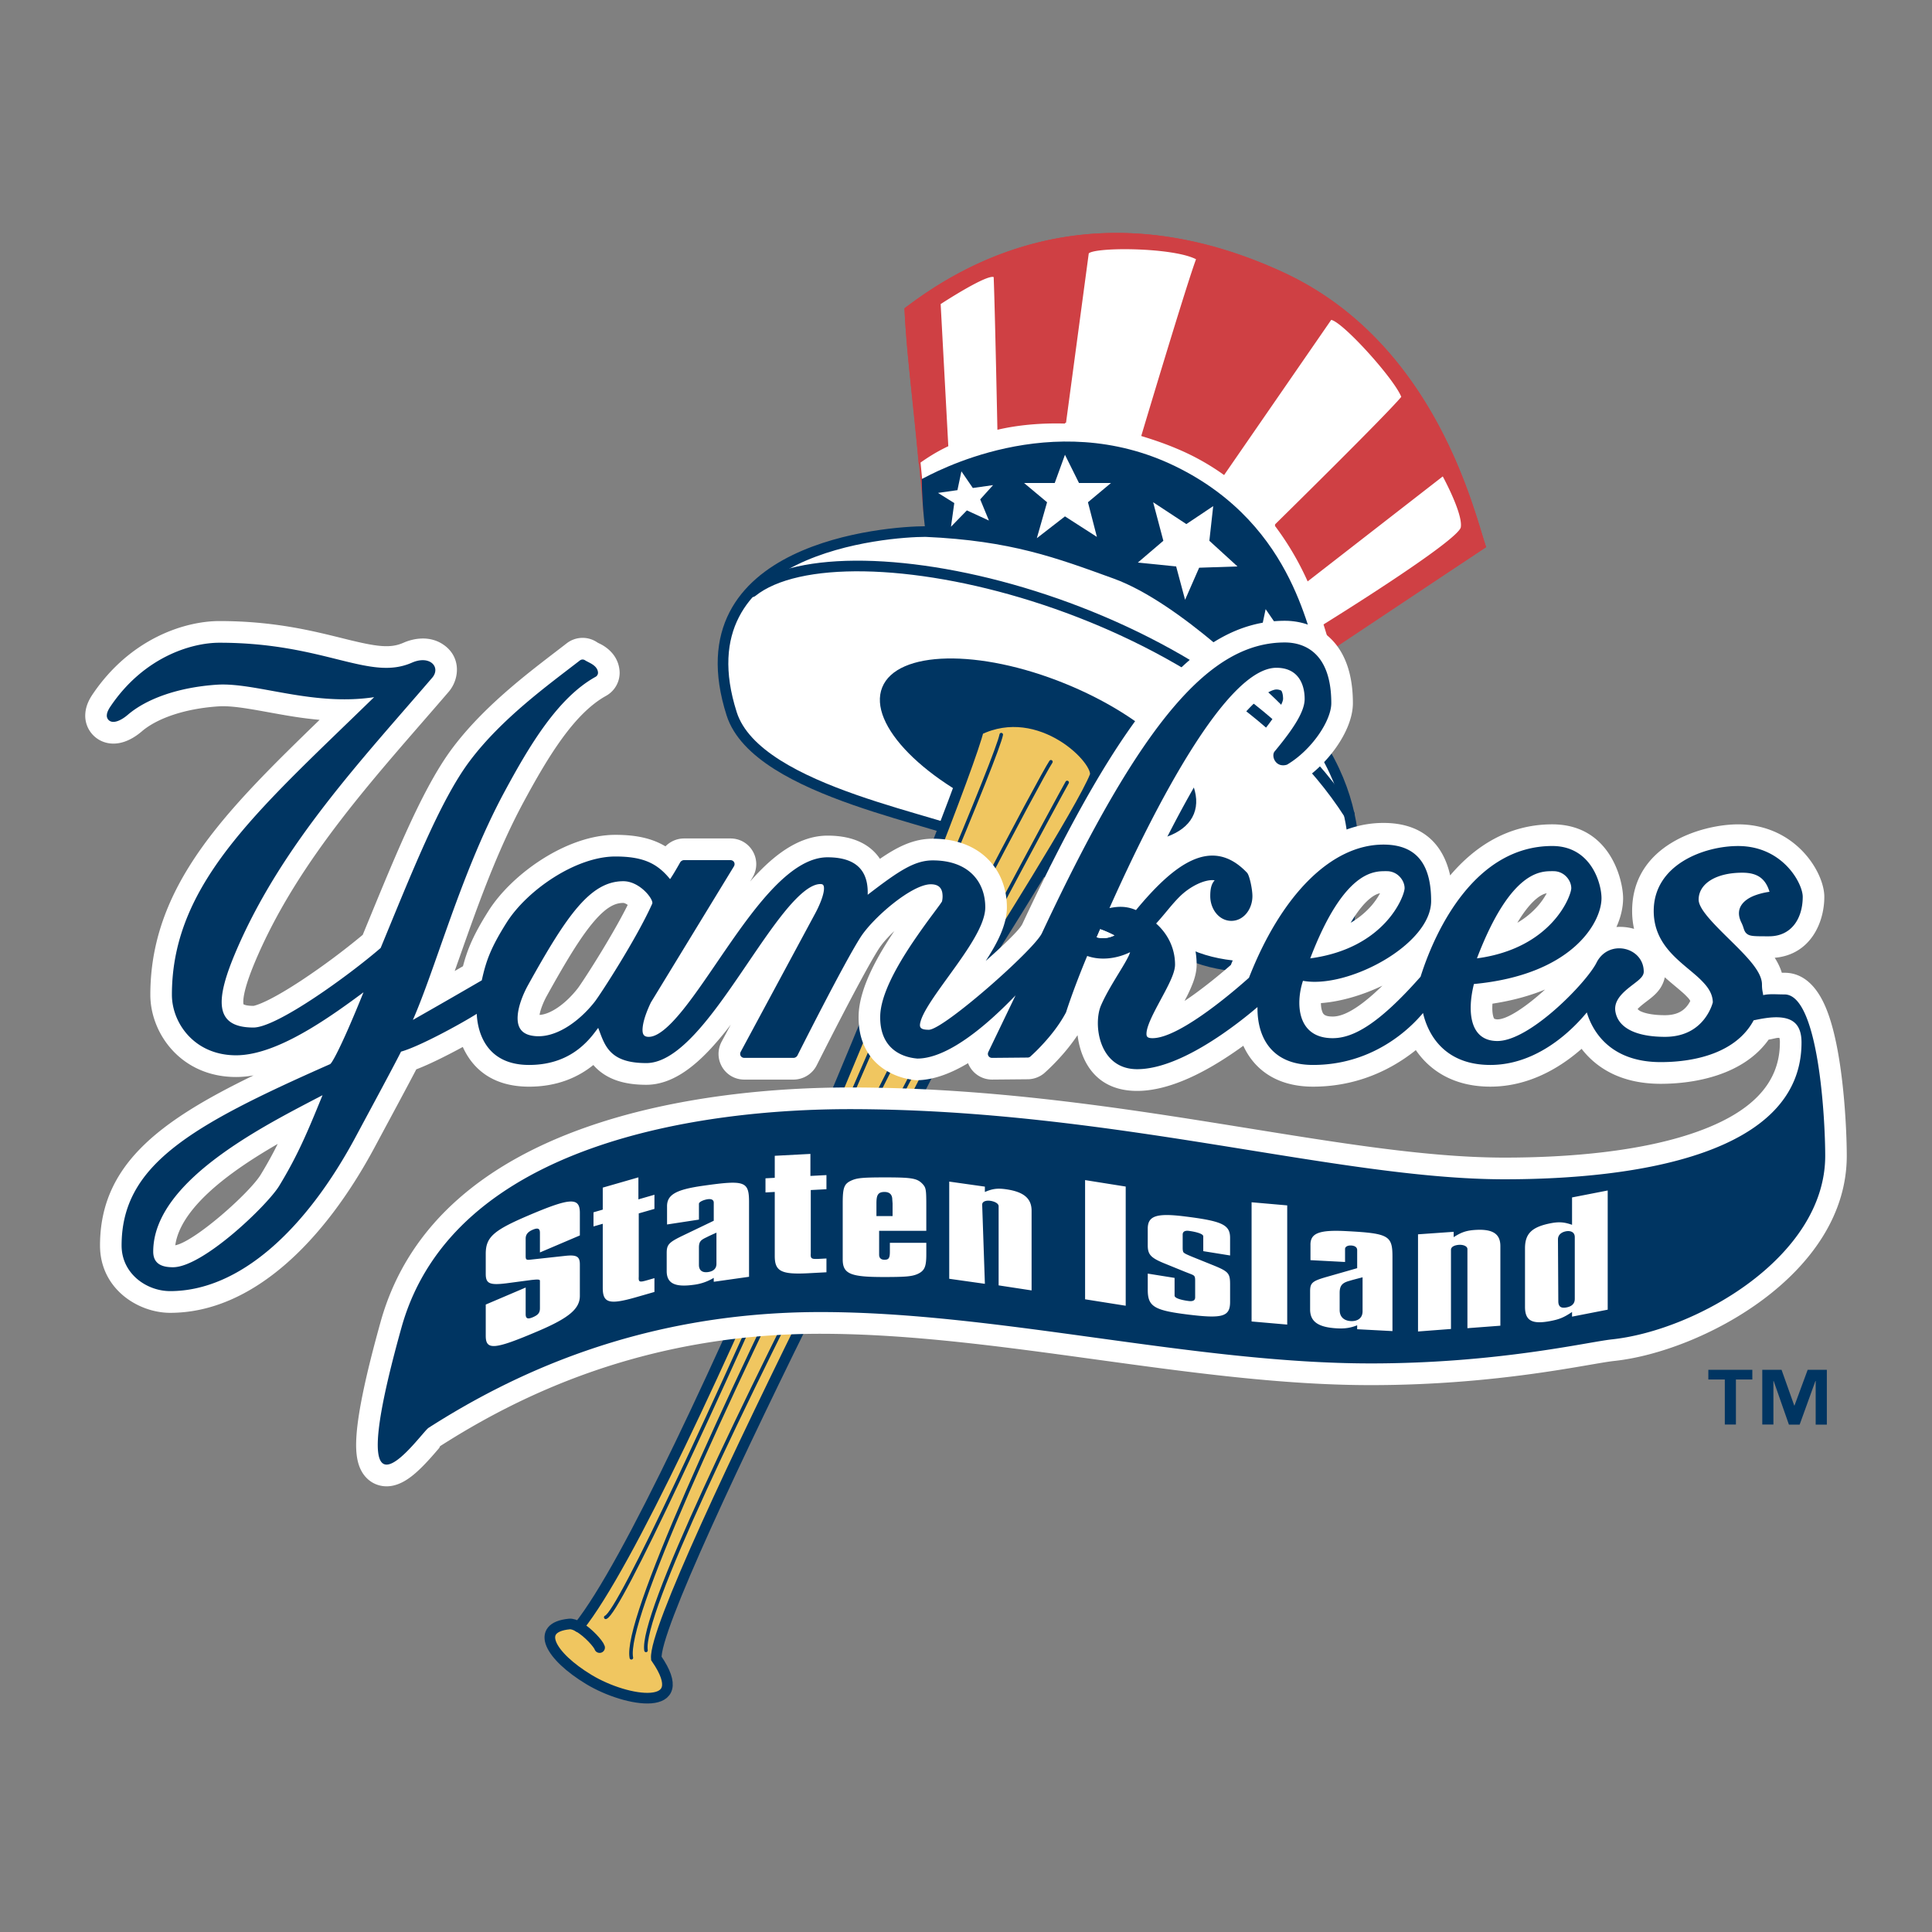 <svg xmlns="http://www.w3.org/2000/svg" width="2500" height="2500" viewBox="0 0 192.756 192.756"><rect x="0" y="0" width="192.756" height="192.756" fill="#808080" stroke="none"/><path fill-rule="evenodd" clip-rule="evenodd" fill="#fff" fill-opacity="0" d="M0 0h192.756v192.756H0V0z"/><path d="M127.945 67.696c.764-.51 16.408-10.594 20.223-13.146-1.145-3.319-4.959-20.298-20.213-27.32-19.234-8.854-32.362-.425-37.629 3.574.254 5.234 1.263 12.841 1.899 20.374l35.72 16.518z" fill-rule="evenodd" clip-rule="evenodd" fill="#fff" stroke="#cf4044" stroke-width=".175" stroke-miterlimit="2.613"/><path d="M134.615 91.75c.139-2.7 3.281-13.247-7.949-23.27 0 0-8.539-8.779-15.365-11.25-5.74-2.08-10.312-3.814-18.958-4.197-3.642 0-24.691 1.465-19.343 18.187 2.548 7.965 21.807 10.657 25.156 12.843 3.84 2.507 8.061 2.67 18.889 10.271 5.672 3.982 17.709 1.969 17.57-2.584z" fill-rule="evenodd" clip-rule="evenodd" fill="#fff" stroke="#003562" stroke-width="1.061" stroke-linecap="round" stroke-miterlimit="2.613"/><path d="M88.018 68.581c1.486-3.695 9.654-3.865 18.24-.38 8.586 3.487 14.344 9.308 12.855 13.003-1.486 3.696-9.65 3.866-18.238.38-8.587-3.486-14.343-9.308-12.857-13.003zM91.963 47.796c1.017-.51 12.965-7.277 25.295-1.277 12.332 6.001 13.221 17.617 14.365 18.894-2.295 1.216-4.957 3.064-4.957 3.064s-8.557-8.762-15.383-11.234c-5.74-2.079-10.297-3.83-18.939-4.212-.246-1.64-.373-4.073-.381-5.235z" fill-rule="evenodd" clip-rule="evenodd" fill="#003562"/><path fill-rule="evenodd" clip-rule="evenodd" fill="#fff" d="M106.252 45.373l-1.022 2.817h-3.058l2.295 1.92-1.022 3.586 2.807-2.176 3.186 2.048-.893-3.458 2.297-1.92h-3.19l-1.4-2.817zM118.363 52.288l-3.314-2.178 1.019 3.843-2.548 2.176 3.824.384.892 3.329 1.403-3.201 3.824-.128-2.805-2.56.383-3.457-2.678 1.792zM95.92 47.026l-.396 1.876-1.94.275 1.624 1.012-.328 2.363 1.585-1.63 2.201 1.013-.871-2.111 1.283-1.423-2.019.286-1.139-1.661zM126.273 60.773l-.396 1.877-1.939.274 1.624 1.012-.33 2.363 1.584-1.631 2.204 1.014-.872-2.112 1.284-1.422-2.02.285-1.139-1.66z"/><path d="M106.27 42.172l2.271-16.915c.359-.722 8.607-.708 10.896.567-.918 2.391-5.467 17.618-5.467 17.618 1.158.353 2.336.754 3.561 1.277a23.84 23.84 0 0 1 4.576 2.554l10.664-15.449c1.078 0 6.498 6.002 7.133 7.788-1.383 1.714-12.646 12.784-12.646 12.784a28.835 28.835 0 0 1 3.24 5.474l13.475-10.47s2.107 3.829 1.854 5.232c-.254 1.404-13.676 9.705-13.676 9.705.471 1.491.691 2.431.889 2.297.764-.51 11.314-7.533 15.129-10.085-1.145-3.319-4.959-20.298-20.213-27.32-19.234-8.854-32.362-.425-37.629 3.574.254 5.234.763 7.788 1.398 15.32.644-.449 1.546-1.064 2.797-1.659l-.763-14.172s5-3.28 5.466-2.681c.131 3.25.371 15.158.371 15.158 1.925-.443 4.215-.668 6.674-.597z" fill-rule="evenodd" clip-rule="evenodd" fill="#cf4044" stroke="#cf4044" stroke-width=".175" stroke-miterlimit="2.613"/><path d="M75.037 59.04c9.002-7.232 45.994.987 59.578 22.19" fill="none" stroke="#003562" stroke-width="1.061" stroke-linecap="round" stroke-miterlimit="2.613"/><path d="M57.737 162.311c-.338-.193-.666-.311-.938-.283-3.512.342-1.898 3.207 1.951 5.535 3.805 2.303 10.487 3.332 6.731-2.107-.439-5.484 33.013-69.822 33.013-69.822s9.52-15.023 10.752-18.207c.57-1.475-5.424-7.622-11.623-4.599-1.441 6.184-30.152 77.338-39.886 89.483z" fill-rule="evenodd" clip-rule="evenodd" fill="#f0c660" stroke="#003562" stroke-width="1.061" stroke-linecap="round" stroke-miterlimit="2.613"/><path d="M59.823 164.379c-.108-.361-1.138-1.521-2.086-2.068" fill="none" stroke="#003562" stroke-width="1.061" stroke-linecap="round" stroke-miterlimit="2.613"/><path d="M104.85 76.004c-2.193 3.302-43.32 82.053-41.859 89.393m43.48-87.331c-1.461 2.568-43.114 79.625-42.018 86.596m35.442-91.366c-.73 4.036-36.765 87.11-39.461 88.063" fill="none" stroke="#003562" stroke-width=".354" stroke-linecap="round" stroke-linejoin="round" stroke-miterlimit="2.613"/><path d="M59.823 164.379c-.108-.361-1.138-1.521-2.086-2.068" fill="none" stroke="#003562" stroke-width=".884" stroke-linecap="round" stroke-miterlimit="2.613"/><path d="M51.652 101.318c-.075 1.002.241 1.775 1.353 1.998 2.292.461 4.808-1.422 6.335-3.377.531-.678 4.178-6.292 5.732-9.778.177-.396-1.216-2.242-2.88-2.242-3.275 0-5.623 3.358-9.511 10.369-.452.817-.951 2.003-1.029 3.03zm-29.645 13.905c-3.8 2.771-6.72 6.02-6.72 9.652 0 1.338 1.047 1.557 1.972 1.557 2.993 0 9.431-6.201 10.597-8.119 1.793-2.953 2.755-5.191 4.322-9.045-1.256.656-2.723 1.412-4.259 2.26-1.955 1.081-4.023 2.316-5.912 3.695zm115.112-28.195c-.498.12-1.098.374-1.777.923-1.309 1.058-2.924 3.224-4.619 7.665 7.508-1.005 9.414-6.266 9.414-7.002 0-.784-.705-1.697-1.773-1.697-.158 0-.346-.003-.561.01a3.736 3.736 0 0 0-.684.101zm16.629 0c-.498.12-1.098.374-1.777.923-1.309 1.058-2.924 3.224-4.617 7.665 7.506-1.005 9.412-6.266 9.412-7.002 0-.784-.703-1.697-1.771-1.697-.158 0-.346-.003-.561.01a3.756 3.756 0 0 0-.686.101zm-41 7.972c-1.27.629-2.889.867-4.277.375-1.439 3.452-2.111 5.625-2.111 5.625-.664 1.258-1.559 2.352-2.285 3.141a18.68 18.68 0 0 1-1.311 1.303.909.909 0 0 1-.178.068l-3.604.033c-.324 0-.514-.303-.373-.596l2.713-5.641a43.49 43.49 0 0 1-2.234 2.174c-2.233 2.016-5.14 4.131-7.568 4.131-1.895-.164-3.76-1.271-3.701-4.238.043-2.145 1.668-4.994 3.192-7.276a73.83 73.83 0 0 1 2.119-2.976c.285-.384.521-.701.687-.935l.163-.24a2.2 2.2 0 0 0 .021-.94c-.091-.396-.347-.783-1.134-.783-1.894 0-5.764 3.33-7.013 5.284-1.726 2.702-6.298 11.806-6.298 11.806a.464.464 0 0 1-.37.229h-4.919c-.334 0-.522-.318-.363-.613l7.439-13.818c.053-.096.489-.906.723-1.683.12-.396.172-.737.13-.963-.032-.172-.105-.265-.344-.265-.9 0-2.063.938-3.469 2.64-1.375 1.667-2.848 3.889-4.364 6.11-2.972 4.354-6.332 9.111-9.536 9.111-1.987 0-3.078-.5-3.76-1.344-.326-.404-.538-.865-.717-1.314-.11-.277-.211-.564-.324-.854l-.089.117c-.136.178-.278.371-.44.572a8.623 8.623 0 0 1-1.361 1.369c-1.134.9-2.733 1.641-5.01 1.641-4.352 0-5.146-3.395-5.216-5.1-1.674 1.053-5.786 3.287-7.553 3.77-.796 1.588-3.213 6.047-4.493 8.439-4.991 9.334-11.63 15.455-18.542 15.455-2.354 0-4.846-1.738-4.846-4.553 0-8.014 6.872-11.936 20.797-18.09.197-.086.934-1.535 1.767-3.428.581-1.32 1.165-2.736 1.571-3.742-1.538 1.143-3.393 2.488-5.322 3.637-2.447 1.459-5.09 2.648-7.395 2.648-4.159 0-6.399-3.229-6.399-6.039 0-5.765 2.333-10.518 6.134-15.279 1.893-2.37 4.16-4.754 6.705-7.28 2.25-2.235 4.719-4.583 7.336-7.133-2.89.438-5.666.136-8.181-.277-1.447-.239-2.819-.516-4.092-.717-1.267-.199-2.405-.316-3.41-.249-3.851.258-7.014 1.394-8.894 3.004-.488.419-1.085.752-1.532.699a.614.614 0 0 1-.558-.67c.013-.266.158-.56.36-.859 3.316-4.918 8.052-6.361 10.87-6.361 2.662 0 4.933.248 6.913.588 1.971.339 3.653.77 5.145 1.14 2.99.741 5.061 1.179 7.157.259.719-.316 1.418-.327 1.881-.033.554.353.587 1.012.147 1.526-3.507 4.086-7.267 8.252-10.72 12.727-3.444 4.464-6.572 9.222-8.836 14.506-2.084 4.863-2.278 7.679 1.712 7.679 2.347 0 9.505-5.186 12.689-7.936 1.533-3.709 3.004-7.356 4.455-10.565 1.462-3.237 2.917-6.058 4.404-8.048 1.61-2.155 3.603-4.08 5.571-5.763 1.962-1.676 3.915-3.122 5.464-4.323a.44.44 0 0 1 .493-.01c.053.038.136.083.262.147.129.067.268.137.396.214.234.143.635.423.642.907a.47.47 0 0 1-.215.371c-3.81 2.097-6.669 6.952-9.099 11.454-2.326 4.308-4.118 9.024-5.64 13.287-1.317 3.688-2.434 7.039-3.517 9.507a758.02 758.02 0 0 0 6.875-3.951c.421-1.922.884-3.238 2.483-5.771 2.032-3.216 6.899-6.584 10.843-6.584 2.838 0 4.204.72 5.46 2.258.146-.211.33-.506.507-.805.266-.447.493-.856.505-.876a.467.467 0 0 1 .361-.215h4.638c.347 0 .534.336.353.632l-8.272 13.558c-.321.66-.712 1.615-.813 2.389-.104.787.087 1.053.592 1.053.859 0 1.984-.932 3.371-2.645 1.354-1.674 2.822-3.902 4.36-6.133 3.025-4.386 6.531-9.136 10.101-9.136 3.426 0 4.075 1.908 4.012 3.739 3.087-2.372 4.661-3.43 6.491-3.43 3.622 0 5.241 2.175 5.241 4.68 0 1.109-.695 2.48-1.552 3.838-.866 1.374-1.971 2.838-2.926 4.18-.962 1.352-1.717 2.508-1.958 3.309-.183.611-.116.891.805.891 1.458 0 10.502-7.974 11.28-9.633 10.072-21.506 16.914-29.008 24.242-29.008 1.77 0 4.631.861 4.631 6.055 0 1.757-1.965 4.69-4.42 6.139-1.131.352-1.611-.87-1.232-1.325 2.129-2.556 2.994-4.107 2.994-5.239 0-1.453-.633-3.104-2.816-3.104-4.928 0-12.027 13.605-16.658 23.976.902-.187 1.721-.201 2.646.198 3.773-4.555 7.535-7.464 11.082-3.725.24.254.535 1.622.535 2.336 0 1.283-.869 2.465-2.102 2.465s-2.104-1.182-2.104-2.465c0-.658.084-1.193.441-1.581-.898-.138-2.41.544-3.521 1.655-.816.819-1.373 1.613-2.32 2.655 1.129.999 1.887 2.432 1.887 4.103 0 .611-.361 1.434-.766 2.234-.412.82-.93 1.727-1.352 2.57-.428.855-.709 1.564-.73 2.035-.016.316.049.498.605.498 2.848 0 8.867-5.352 9.619-6.031 3.244-8.294 8.238-13.283 13.412-13.283 3.557 0 4.762 2.27 4.762 5.631 0 4.364-8.338 8.787-12.787 7.96-.738 2.225-.621 5.723 2.965 5.723 2.043 0 4.588-1.396 8.768-6.133 1.553-4.926 5.561-13.04 13.139-13.04 3.875 0 4.912 3.736 4.912 5.206 0 2.384-2.863 7.636-12.729 8.564-.66 2.637-.488 5.686 2.344 5.686 3.26 0 8.912-5.865 9.883-7.807 1.209-2.42 4.717-1.569 4.717.893 0 .242-.131.434-.236.561a3.059 3.059 0 0 1-.416.389c-.293.24-.682.516-1.057.836-.74.637-1.277 1.336-1.113 2.225.314 1.705 2.258 2.486 4.934 2.486 2.039 0 3.223-.881 3.908-1.748.348-.438.57-.879.705-1.207.096-.234.146-.408.166-.486-.014-.689-.314-1.27-.818-1.844a9.526 9.526 0 0 0-.904-.883c-.344-.299-.711-.598-1.078-.91-1.482-1.259-3.096-2.812-3.096-5.48 0-4.621 5.014-6.479 8.416-6.479 4.457 0 6.451 3.727 6.451 5.065 0 2.105-1.08 3.942-3.363 3.942-.643 0-1.078 0-1.383-.019-.295-.017-.568-.052-.775-.193a.808.808 0 0 1-.252-.277 1.5 1.5 0 0 1-.111-.272c-.049-.146-.104-.34-.232-.599-.744-1.494.342-2.322 1.268-2.69a6.74 6.74 0 0 1 1.363-.365l.17-.027c-.418-1.383-1.283-1.903-2.713-1.903-2.641 0-4.357 1.105-4.357 2.687 0 .903 1.369 2.296 3.035 3.932.396.39.795.781 1.166 1.165.379.39.732.772 1.037 1.143.59.72 1.08 1.494 1.08 2.22 0 .514.072.744.104.939l.016.129a3.2 3.2 0 0 1 .561-.08c.451-.029.967.01 1.574.01 3.383 0 4.055 12.342 4.055 16.104 0 10.08-12.869 17.42-21.287 18.312-2.375.252-11.393 2.398-24.055 2.398-17.689 0-37.211-5.125-54.895-5.125-18.265 0-31.159 6.471-39.102 11.547-.81.518-9.014 12.568-2.707-10.004 5.196-18.598 30.413-21.787 44.705-21.787 26.167 0 48.627 6.998 65.342 6.998 13.244 0 29.654-2.52 29.635-13.662-.004-1.768-.863-2.312-1.881-2.459-.543-.078-1.141-.039-1.697.041-.463.066-.881.156-1.197.219-1.711 3.186-5.715 4.17-9.273 4.17-5.232 0-6.881-3.314-7.373-4.957a17.574 17.574 0 0 1-2.229 2.252c-1.758 1.479-4.309 2.988-7.393 2.988-3.25 0-4.994-1.535-5.904-3.096a7.506 7.506 0 0 1-.814-2.086 14.959 14.959 0 0 1-2.312 2.205c-1.93 1.486-4.824 2.977-8.66 2.977-3.287 0-4.699-1.723-5.238-3.465-.262-.846-.316-1.684-.307-2.311a43.268 43.268 0 0 1-3.576 2.742c-2.475 1.693-5.693 3.457-8.43 3.457-3.861 0-4.398-4.531-3.607-6.361.494-1.148 1.277-2.402 1.918-3.457.324-.531.594-.99.775-1.349a3.09 3.09 0 0 0 .189-.433l.019-.073z" fill-rule="evenodd" clip-rule="evenodd" fill="#fff"/><path d="M166.098 97.504a3.153 3.153 0 0 1-.691 1.406c-.25.297-.531.533-.707.676-.281.229-.652.488-1.012.797a4.137 4.137 0 0 0-.305.289c.068.07.168.158.295.219.461.219 1.262.395 2.43.395 1.303 0 1.893-.516 2.221-.93a2.91 2.91 0 0 0 .311-.492 1.587 1.587 0 0 0-.189-.273 7.44 7.44 0 0 0-.699-.674c-.336-.295-.695-.588-1.055-.893a27.454 27.454 0 0 1-.599-.52zm-11.942 1.221c-1.504.617-3.248 1.107-5.252 1.41-.039.529-.008.969.08 1.277a.799.799 0 0 0 .092.223c.033.012.158.068.32.068 1.057 0 3.028-1.404 4.76-2.978zm-16.232-.385c-2.053.986-4.25 1.602-6.135 1.74.002.301.039.572.113.787.088.268.189.553 1.061.553.814 0 2.254-.44 4.961-3.08zm-19.217-7.9a4.827 4.827 0 0 1-.113-1.027c0-.732.061-2.02 1.018-3.054l-4.5 4.86 3.595-.779zm5.131 3.488a4.204 4.204 0 0 1-.986.114c-1.99 0-3.301-1.297-3.893-2.783-.264.281-.504.565-.75.861.748 1.158 1.18 2.581 1.18 4.125 0 .686-.191 1.328-.365 1.799a13.95 13.95 0 0 1-.631 1.412l-.211.408c.385-.254.77-.523 1.141-.793a51.73 51.73 0 0 0 3.48-2.799c.324-.804.67-1.586 1.035-2.344zm.209 10.406c-.307.223-.625.447-.955.674-2.473 1.691-6.182 3.832-9.643 3.832-4.08 0-5.605-2.893-5.941-5.562a19.252 19.252 0 0 1-1.85 2.332 20.578 20.578 0 0 1-1.479 1.465 2.606 2.606 0 0 1-1.574.602l-3.613.033a2.572 2.572 0 0 1-2.411-1.637c-1.626.973-3.419 1.701-5.155 1.701-2.717-.236-5.85-2.049-5.762-6.441.058-2.879 2.092-6.245 3.558-8.438-.626.59-1.19 1.213-1.555 1.786-1.697 2.657-6.188 11.614-6.188 11.614a2.613 2.613 0 0 1-2.293 1.416h-4.919c-1.967 0-3.194-2.068-2.259-3.807l.898-1.668a32.623 32.623 0 0 1-1.991 2.383c-1.638 1.762-3.839 3.611-6.431 3.611-2.26 0-4.05-.561-5.288-1.973l-.066.053c-1.491 1.184-3.555 2.107-6.346 2.107-3.833 0-5.715-1.975-6.611-3.963-1.52.828-3.291 1.719-4.641 2.236-1.03 1.979-2.998 5.613-4.111 7.695-5.066 9.475-12.255 16.596-20.441 16.596-3.212 0-7.001-2.398-7.001-6.717 0-7.951 5.803-12.359 15.32-16.971-.584.102-1.168.16-1.746.16-5.48 0-8.554-4.334-8.554-8.203 0-6.433 2.632-11.653 6.608-16.632 1.94-2.429 4.263-4.876 6.87-7.465a354.784 354.784 0 0 1 3.41-3.332 42.891 42.891 0 0 1-3.087-.405c-1.442-.238-2.809-.514-4.077-.713-1.228-.194-2.174-.279-2.933-.228-3.576.24-6.231 1.285-7.638 2.491-.509.437-1.744 1.375-3.186 1.202a2.775 2.775 0 0 1-2.456-2.929c.045-.888.481-1.598.728-1.964 3.763-5.582 9.207-7.312 12.654-7.312 2.802 0 5.192.261 7.277.619 2.03.35 3.761.791 5.297 1.171 3.112.771 4.455.959 5.777.379 1.071-.471 2.597-.708 3.898.121 1.898 1.209 1.733 3.476.625 4.767-3.483 4.059-7.219 8.194-10.647 12.639-3.382 4.383-6.394 8.98-8.562 14.036-1.067 2.49-1.358 3.871-1.268 4.496.011.008.21.164 1.001.164.021 0 .495-.088 1.56-.625.985-.496 2.123-1.186 3.287-1.955a70.7 70.7 0 0 0 6.052-4.504c1.47-3.564 2.887-7.058 4.284-10.148 1.473-3.258 3.006-6.262 4.643-8.453 1.744-2.333 3.868-4.376 5.898-6.111 1.991-1.702 3.972-3.17 5.543-4.389a2.589 2.589 0 0 1 3.063-.057c.172.089.347.166.518.269.174.105.559.347.911.749a3.05 3.05 0 0 1 .773 1.982 2.63 2.63 0 0 1-1.333 2.298c-3.156 1.737-5.744 5.962-8.24 10.587-2.273 4.21-4.019 8.82-5.506 12.986-.483 1.352-.939 2.659-1.378 3.895l.827-.479c.449-1.726 1.077-3.195 2.545-5.519 2.315-3.667 7.794-7.589 12.662-7.589 2.106 0 3.684.363 4.993 1.148a2.616 2.616 0 0 1 1.841-.787h4.638c2.03 0 3.251 2.188 2.19 3.927l-.225.368c.308-.349.619-.687.934-1.008 1.775-1.812 4.084-3.569 6.791-3.569 2.718 0 4.339.979 5.232 2.315.507-.348.989-.653 1.451-.911 1.223-.68 2.435-1.096 3.819-1.096 4.803 0 7.395 3.135 7.395 6.845 0 1.815-1.057 3.681-1.887 4.996l-.223.35c1.793-1.589 3.383-3.106 3.652-3.683 9.902-21.143 17.268-30.251 26.193-30.251 2.787 0 6.785 1.663 6.785 8.219 0 2.814-2.662 6.342-5.484 8.004l-.213.127-.238.074c-3.127.975-5.316-2.625-3.523-4.779 2.215-2.661 2.492-3.625 2.492-3.852 0-.464-.109-.729-.176-.822-.033-.016-.213-.117-.486-.117-.316 0-1.145.285-2.506 1.654-1.271 1.275-2.668 3.15-4.115 5.44-1.828 2.89-3.639 6.281-5.297 9.662.854-.7 1.74-1.287 2.656-1.696 2.691-1.203 5.492-.798 7.891 1.732.656.691.959 2.063 1.074 3.014 3.025-3.992 6.777-6.492 10.973-6.492 4.104 0 6.014 2.331 6.656 5.237 2.428-2.859 5.754-5.096 10.189-5.096 5.783 0 7.066 5.582 7.066 7.37 0 .885-.213 1.867-.666 2.872a4.968 4.968 0 0 1 1.76.188 8.161 8.161 0 0 1-.193-1.786c0-6.643 7.02-8.643 10.57-8.643 5.719 0 8.605 4.769 8.605 7.229 0 2.611-1.408 5.776-4.949 6.083.275.428.539.931.707 1.492l.273.002c2.299 0 3.484 2.041 4.029 3.271.65 1.467 1.086 3.342 1.391 5.178.615 3.689.789 7.867.789 9.818 0 11.859-14.529 19.545-23.215 20.465-2.396.254-11.5 2.41-24.281 2.41-17.689 0-37.211-5.123-54.895-5.123-17.722 0-30.213 6.268-37.945 11.207-.031.02-.047.135-.137.236-.302.352-.681.795-1.091 1.238-.419.453-.92.965-1.444 1.393-.458.373-1.208.922-2.112 1.092-1.294.242-2.536-.357-3.147-1.623-.438-.906-.492-2.031-.436-3.119.119-2.295.848-5.973 2.429-11.633 5.692-20.369 32.833-23.365 46.78-23.365 26.167 0 48.627 6.998 65.342 6.998 6.541 0 13.668-.629 19.08-2.531 5.457-1.918 8.406-4.797 8.398-8.961a1.58 1.58 0 0 0-.047-.451c-.252-.037-.6.104-1.074.17-2.514 3.535-7.344 4.41-10.771 4.41-4.082 0-6.496-1.689-7.891-3.49-.105.092-.217.188-.328.281-1.951 1.641-4.98 3.492-8.775 3.492-3.756 0-6.104-1.695-7.436-3.646l-.285.225c-2.203 1.695-5.545 3.422-9.971 3.422-3.808 0-5.954-1.885-6.954-4.082zm30.271-15.217l-.066.015c-.184.044-.496.154-.93.505-.494.399-1.162 1.123-1.938 2.428a8.266 8.266 0 0 0 1.908-1.521 6.93 6.93 0 0 0 1.026-1.427zm-16.63 0l-.066.015c-.182.044-.494.154-.928.505-.496.399-1.162 1.123-1.938 2.428a8.266 8.266 0 0 0 1.908-1.521 6.872 6.872 0 0 0 1.024-1.427zm-109.98 25.012c-1.494.861-3.016 1.811-4.434 2.844-3.447 2.516-5.47 4.971-5.787 7.27 1.969-.385 7.433-5.25 8.53-7.057a40.79 40.79 0 0 0 1.691-3.057zm34.919-23.845c-.222-.16-.387-.199-.436-.199-.757 0-1.621.331-2.898 1.81-1.315 1.521-2.775 3.922-4.73 7.448-.344.621-.637 1.357-.734 1.914 1.012-.047 2.52-.994 3.815-2.652.392-.501 3.333-5.014 4.983-8.321z" fill-rule="evenodd" clip-rule="evenodd" fill="#fff"/><path d="M112.748 95c-1.27.629-2.889.867-4.277.375-1.439 3.452-2.111 5.625-2.111 5.625-.664 1.258-1.559 2.352-2.285 3.141a18.68 18.68 0 0 1-1.311 1.303.909.909 0 0 1-.178.068l-3.604.033c-.324 0-.514-.303-.373-.596l2.713-5.641a43.49 43.49 0 0 1-2.234 2.174c-2.233 2.016-5.14 4.131-7.568 4.131-1.895-.164-3.76-1.271-3.701-4.238.043-2.145 1.668-4.994 3.192-7.276a73.83 73.83 0 0 1 2.119-2.976c.285-.384.521-.701.687-.935l.163-.24a2.2 2.2 0 0 0 .021-.94c-.091-.396-.347-.783-1.134-.783-1.894 0-5.764 3.33-7.013 5.284-1.726 2.702-6.298 11.806-6.298 11.806a.464.464 0 0 1-.37.229h-4.919c-.334 0-.522-.318-.363-.613l7.439-13.818c.053-.096.489-.906.723-1.683.12-.396.172-.737.13-.963-.032-.172-.105-.265-.344-.265-.9 0-2.063.938-3.469 2.64-1.375 1.667-2.848 3.889-4.364 6.11-2.972 4.354-6.332 9.111-9.536 9.111-1.987 0-3.078-.5-3.76-1.344-.326-.404-.538-.865-.717-1.314-.11-.277-.211-.564-.324-.854l-.089.117c-.136.178-.278.371-.44.572a8.623 8.623 0 0 1-1.361 1.369c-1.134.9-2.733 1.641-5.01 1.641-4.352 0-5.146-3.395-5.216-5.1-1.674 1.053-5.786 3.287-7.553 3.77-.796 1.588-3.213 6.047-4.493 8.439-4.991 9.334-11.63 15.455-18.542 15.455-2.354 0-4.846-1.738-4.846-4.553 0-8.014 6.872-11.936 20.797-18.09.197-.086.934-1.535 1.767-3.428.581-1.32 1.165-2.736 1.571-3.742-1.538 1.143-3.393 2.488-5.322 3.637-2.447 1.459-5.09 2.648-7.395 2.648-4.159 0-6.399-3.229-6.399-6.039 0-5.765 2.333-10.518 6.134-15.279 1.893-2.37 4.16-4.754 6.705-7.28 2.25-2.235 4.719-4.583 7.336-7.133-2.89.438-5.666.136-8.181-.277-1.447-.239-2.819-.516-4.092-.717-1.267-.199-2.405-.316-3.41-.249-3.851.258-7.014 1.394-8.894 3.004-.488.419-1.085.752-1.532.699a.614.614 0 0 1-.558-.67c.013-.266.158-.56.36-.859 3.316-4.918 8.052-6.361 10.87-6.361 2.662 0 4.933.248 6.913.588 1.971.339 3.653.77 5.145 1.14 2.99.741 5.061 1.179 7.157.259.719-.316 1.418-.327 1.881-.033.554.353.587 1.012.147 1.526-3.507 4.086-7.267 8.252-10.72 12.727-3.444 4.464-6.572 9.222-8.836 14.506-2.084 4.863-2.278 7.679 1.712 7.679 2.347 0 9.505-5.186 12.689-7.936 1.533-3.709 3.004-7.356 4.455-10.565 1.462-3.237 2.917-6.058 4.404-8.048 1.61-2.155 3.603-4.08 5.571-5.763 1.962-1.676 3.915-3.122 5.464-4.323a.44.44 0 0 1 .493-.01c.053.038.136.083.262.147.129.067.268.137.396.214.234.143.635.423.642.907a.47.47 0 0 1-.215.371c-3.81 2.097-6.669 6.952-9.099 11.454-2.326 4.308-4.118 9.024-5.64 13.287-1.317 3.688-2.434 7.039-3.517 9.507a758.02 758.02 0 0 0 6.875-3.951c.421-1.922.884-3.238 2.483-5.771 2.032-3.216 6.899-6.584 10.843-6.584 2.838 0 4.204.72 5.46 2.258.146-.211.33-.506.507-.805.266-.447.493-.856.505-.876a.467.467 0 0 1 .361-.215h4.638c.347 0 .534.336.353.632l-8.272 13.558c-.321.66-.712 1.615-.813 2.389-.104.787.087 1.053.592 1.053.859 0 1.984-.932 3.371-2.645 1.354-1.674 2.822-3.902 4.36-6.133 3.025-4.386 6.531-9.136 10.101-9.136 3.426 0 4.075 1.908 4.012 3.739 3.087-2.372 4.661-3.43 6.491-3.43 3.622 0 5.241 2.175 5.241 4.68 0 1.109-.695 2.48-1.552 3.838-.866 1.374-1.971 2.838-2.926 4.18-.962 1.352-1.717 2.508-1.958 3.309-.183.611-.116.891.805.891 1.458 0 10.502-7.974 11.28-9.633 10.072-21.506 16.914-29.008 24.242-29.008 1.77 0 4.631.861 4.631 6.055 0 1.757-1.965 4.69-4.42 6.139-1.131.352-1.611-.87-1.232-1.325 2.129-2.556 2.994-4.107 2.994-5.239 0-1.453-.633-3.104-2.816-3.104-4.928 0-12.027 13.605-16.658 23.976.902-.187 1.721-.201 2.646.198 3.773-4.555 7.535-7.464 11.082-3.725.24.254.535 1.622.535 2.336 0 1.283-.869 2.465-2.102 2.465s-2.104-1.182-2.104-2.465c0-.658.084-1.193.441-1.581-.898-.138-2.41.544-3.521 1.655-.816.819-1.373 1.613-2.32 2.655 1.129.999 1.887 2.432 1.887 4.103 0 .611-.361 1.434-.766 2.234-.412.82-.93 1.727-1.352 2.57-.428.855-.709 1.564-.73 2.035-.016.316.049.498.605.498 2.848 0 8.867-5.352 9.619-6.031 3.244-8.294 8.238-13.283 13.412-13.283 3.557 0 4.762 2.27 4.762 5.631 0 4.364-8.338 8.787-12.787 7.96-.738 2.225-.621 5.723 2.965 5.723 2.043 0 4.588-1.396 8.768-6.133 1.553-4.926 5.561-13.04 13.139-13.04 3.875 0 4.912 3.736 4.912 5.206 0 2.384-2.863 7.636-12.729 8.564-.66 2.637-.488 5.686 2.344 5.686 3.26 0 8.912-5.865 9.883-7.807 1.209-2.42 4.717-1.569 4.717.893 0 .242-.131.434-.236.561a3.059 3.059 0 0 1-.416.389c-.293.24-.682.516-1.057.836-.74.637-1.277 1.336-1.113 2.225.314 1.705 2.258 2.486 4.934 2.486 2.039 0 3.223-.881 3.908-1.748.348-.438.57-.879.705-1.207.096-.234.146-.408.166-.486-.014-.689-.314-1.27-.818-1.844a9.526 9.526 0 0 0-.904-.883c-.344-.299-.711-.598-1.078-.91-1.482-1.259-3.096-2.812-3.096-5.48 0-4.621 5.014-6.479 8.416-6.479 4.457 0 6.451 3.727 6.451 5.065 0 2.105-1.08 3.942-3.363 3.942-.643 0-1.078 0-1.383-.019-.295-.017-.568-.052-.775-.193a.808.808 0 0 1-.252-.277 1.5 1.5 0 0 1-.111-.272c-.049-.146-.104-.34-.232-.599-.744-1.494.342-2.322 1.268-2.69a6.74 6.74 0 0 1 1.363-.365l.17-.027c-.418-1.383-1.283-1.903-2.713-1.903-2.641 0-4.357 1.105-4.357 2.687 0 .903 1.369 2.296 3.035 3.932.396.39.795.781 1.166 1.165.379.39.732.772 1.037 1.143.59.72 1.08 1.494 1.08 2.22 0 .514.072.744.104.939l.016.129a3.2 3.2 0 0 1 .561-.08c.451-.029.967.01 1.574.01 3.383 0 4.055 12.342 4.055 16.104 0 10.08-12.869 17.42-21.287 18.312-2.375.252-11.393 2.398-24.055 2.398-17.689 0-37.211-5.125-54.895-5.125-18.265 0-31.159 6.471-39.102 11.547-.81.518-9.014 12.568-2.707-10.004 5.196-18.598 30.413-21.787 44.705-21.787 26.167 0 48.627 6.998 65.342 6.998 13.244 0 29.654-2.52 29.635-13.662-.004-1.768-.863-2.312-1.881-2.459-.543-.078-1.141-.039-1.697.041-.463.066-.881.156-1.197.219-1.711 3.186-5.715 4.17-9.273 4.17-5.232 0-6.881-3.314-7.373-4.957a17.574 17.574 0 0 1-2.229 2.252c-1.758 1.479-4.309 2.988-7.393 2.988-3.25 0-4.994-1.535-5.904-3.096a7.506 7.506 0 0 1-.814-2.086 14.959 14.959 0 0 1-2.312 2.205c-1.93 1.486-4.824 2.977-8.66 2.977-3.287 0-4.699-1.723-5.238-3.465-.262-.846-.316-1.684-.307-2.311a43.268 43.268 0 0 1-3.576 2.742c-2.475 1.693-5.693 3.457-8.43 3.457-3.861 0-4.398-4.531-3.607-6.361.494-1.148 1.277-2.402 1.918-3.457.324-.531.594-.99.775-1.349a3.09 3.09 0 0 0 .189-.433l.019-.073zm41-7.972c-.498.12-1.098.374-1.777.923-1.309 1.058-2.924 3.224-4.617 7.665 7.506-1.005 9.412-6.266 9.412-7.002 0-.784-.703-1.697-1.771-1.697-.158 0-.346-.003-.561.01a3.756 3.756 0 0 0-.686.101zm-16.629 0c-.498.12-1.098.374-1.777.923-1.309 1.058-2.924 3.224-4.619 7.665 7.508-1.005 9.414-6.266 9.414-7.002 0-.784-.705-1.697-1.773-1.697-.158 0-.346-.003-.561.01a3.736 3.736 0 0 0-.684.101zm-27.703 6.484c.598.172 1.184.086 1.77-.182a10.477 10.477 0 0 0-1.42-.625l-.35.807zm-87.409 21.711c-3.8 2.771-6.72 6.02-6.72 9.652 0 1.338 1.047 1.557 1.972 1.557 2.993 0 9.431-6.201 10.597-8.119 1.793-2.953 2.755-5.191 4.322-9.045-1.256.656-2.723 1.412-4.259 2.26-1.955 1.081-4.023 2.316-5.912 3.695zm29.645-13.905c-.075 1.002.241 1.775 1.353 1.998 2.292.461 4.808-1.422 6.335-3.377.531-.678 4.178-6.292 5.732-9.778.177-.396-1.216-2.242-2.88-2.242-3.275 0-5.623 3.358-9.511 10.369-.452.817-.951 2.003-1.029 3.03z" fill-rule="evenodd" clip-rule="evenodd" fill="#003562"/><path d="M109.416 93.512c.598.172 1.184.086 1.77-.182a10.477 10.477 0 0 0-1.42-.625l-.35.807zM48.463 130.156v3.125c0 1.465.889 1.371 5.228-.479 3.058-1.303 4.161-2.221 4.161-3.506v-3.143c0-.805-.32-.988-1.529-.848l-3.272.357c-.533.068-.605.045-.605-.35v-1.73c0-.412.214-.682.712-.893.497-.213.711-.125.711.303v1.965l3.983-1.697v-2.25c0-1.57-.924-1.535-5.121.254-3.521 1.5-4.268 2.176-4.268 3.838v2c0 .963.392 1.135 2.027.938l2.561-.34c.534-.049.64-.059.782.004.036.039.036.039.036.129v2.697c0 .445-.178.664-.711.893-.498.211-.712.143-.712-.305v-2.66l-3.983 1.698zM65.294 127.52l-.711.205c-.782.225-.889.203-.854-.344v-6.32l1.564-.449V119.2l-1.6.461v-2.195l-3.556 1.023v2.195l-.924.268v1.41l.924-.266v6.393c0 1.518.641 1.707 3.343.93l1.813-.521v-1.378h.001zM71.48 126.098c0 .484-.328.746-.836.816-.547.078-.911-.139-.911-.717v-1.715c0-.578.158-.758.725-1.021.145-.076.358-.178.642-.307l.38-.172v3.116zm-.269 1.785l3.521-.498v-7.428c0-2.105-.392-2.248-4.588-1.654-2.738.387-3.627.904-3.592 2.113v1.75l3.181-.486v-1.572c0-.215.518-.41.874-.461.391-.055.604.076.604.344v1.803l-3.059 1.469c-1.422.682-1.636.91-1.636 1.748v1.805c0 1.23.818 1.633 2.703 1.367a4.994 4.994 0 0 0 1.992-.691v.391zM82.456 125.559l-.711.037c-.783.041-.889-.006-.854-.543v-6.322l1.564-.082v-1.41l-1.6.084v-2.197l-3.557.188v2.197l-.925.049v1.41l.925-.049v6.393c0 1.518.64 1.859 3.343 1.717l1.814-.096v-1.376h.001zM94.706 127.584l3.556.502-.27-7.893c0-.34.412-.443.803-.389s.838.242.838.545v7.893l3.289.502v-7.947c0-1.23-.783-1.895-2.561-2.145-.855-.121-1.354-.049-2.1.273v-.535l-3.556-.502v9.696h.001zM108.26 129.631l4.052.642v-11.89l-4.052-.645v11.893zM114.512 127.068v1.625c0 1.662.641 2.043 4.02 2.461 3.449.424 4.195.213 4.195-1.27v-1.713c0-1.125-.143-1.305-1.637-1.916l-2.168-.875c-.604-.254-.746-.324-.854-.445-.035-.057-.072-.205-.072-.42v-1.338c0-.287.215-.422.605-.373.428.053 1.449.24 1.449.543v1.482l2.676.43v-1.75c0-1.32-.781-1.686-4.586-2.154-2.775-.342-3.629-.037-3.629 1.232v1.658c0 .895.285 1.232 1.566 1.766l2.133.869.605.236c.389.156.426.213.426.713v1.607c0 .303-.213.42-.641.367-.391-.047-1.412-.217-1.412-.539v-1.768l-2.676-.428zM124.871 131.844l3.555.31v-11.892l-3.555-.311v11.893zM134.773 131.805c-.652-.035-1.115-.389-1.115-1.107v-1.715c0-.738.285-1.004.967-1.189.148-.047.363-.107.645-.182l.674-.176v3.396c-.001.738-.577 1.004-1.171.973zm.633.812l3.52.186v-7.428c0-2.107-.391-2.324-4.588-2.545-2.738-.145-3.627.201-3.592 1.416v1.48l3.451.182v-1.301c0-.215.248-.361.604-.344.393.021.605.193.605.461v1.803l-3.061.875c-1.422.408-1.635.594-1.635 1.432v1.805c0 1.23.818 1.793 2.703 1.891.746.039 1.316-.037 1.992-.305v.392h.001zM141.477 132.842l3.287-.25v-7.893c0-.338.412-.475.803-.502.391-.025.838.121.838.426v7.891l3.287-.248v-7.947c0-1.232-.781-1.73-2.561-1.605-.852.061-1.352.238-2.098.719v-.535l-3.557.25v9.694h.001zM156.293 130.441c-.51.1-.82-.039-.82-.615l-.035-6.17c0-.475.373-.725.787-.807.402-.078.891.025.891.584v6.16c-.001.501-.325.751-.823.848zm.551.455v.465l3.557-.695v-11.891l-3.557.693v2.732c-.781-.277-1.314-.314-2.133-.156-1.885.369-2.561 1.037-2.561 2.5v5.84c0 1.393.711 1.771 2.561 1.41.853-.165 1.316-.345 2.133-.898zM87.442 120.082c0-.781.107-1.16.806-1.16.494 0 .771.254.775.748l.03.4v1.26h-1.611v-1.248zm4.975 3.914h-3.634v.891c0 .635-.119.799-.536.799-.357 0-.536-.182-.536-.508V122.801h4.706v-2.484c0-1.615-.029-1.812-.357-2.176-.537-.58-1.042-.672-3.753-.672-2.174 0-2.74.055-3.276.273-.805.344-.953.67-.953 2.34v5.567c0 1.451.774 1.76 4.081 1.76 2.204 0 2.8-.055 3.365-.291.715-.326.894-.707.894-1.977v-1.145h-.001z" fill-rule="evenodd" clip-rule="evenodd" fill="#fff"/><path d="M174.83 137.631h-1.637v4.492h-1.109v-4.492h-1.643v-.965h4.389v.965zm7.432 4.502h-1.111v-4.35h-.027l-1.572 4.35h-1.072l-1.521-4.35h-.025v4.34h-1.111v-5.457h1.924l1.264 3.561h.027l1.314-3.561h1.912v5.467h-.002z" fill-rule="evenodd" clip-rule="evenodd" fill="#003562"/></svg>
